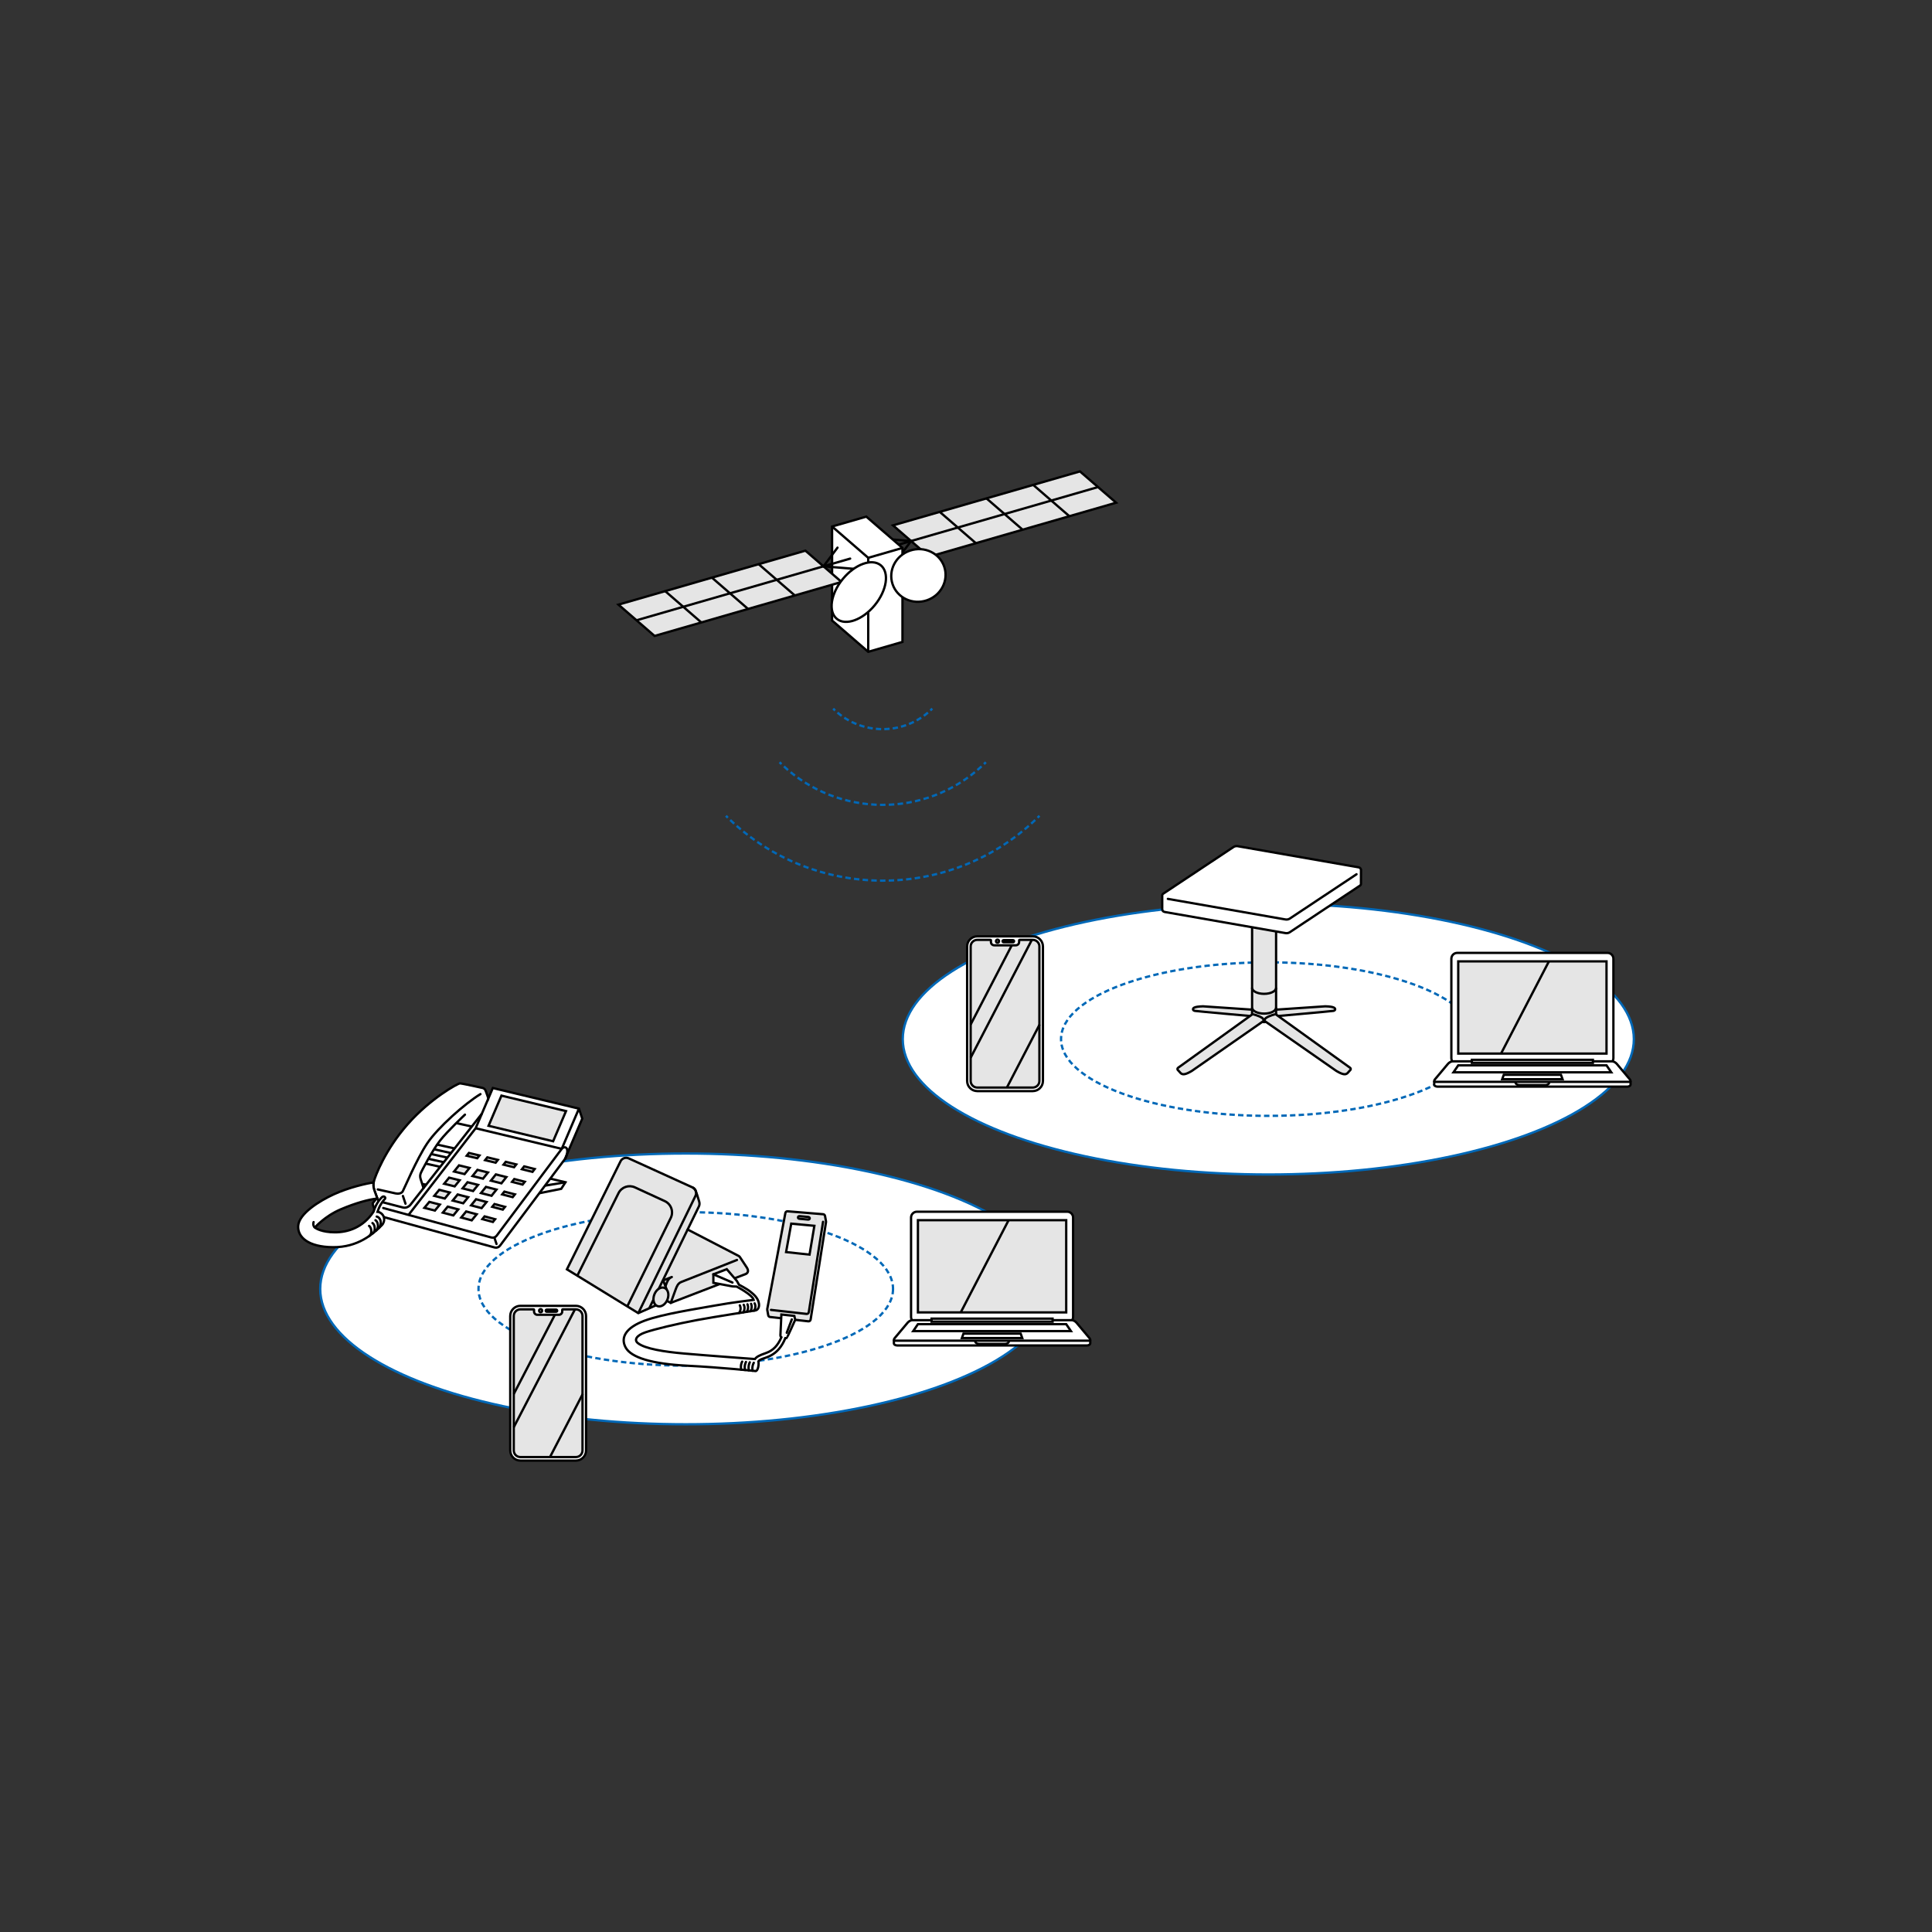 <?xml version="1.0" encoding="utf-8"?>
<!-- Generator: Adobe Illustrator 27.0.0, SVG Export Plug-In . SVG Version: 6.00 Build 0)  -->
<svg version="1.0" id="レイヤー_1" xmlns="http://www.w3.org/2000/svg" xmlns:xlink="http://www.w3.org/1999/xlink" x="0px"
	 y="0px" width="500px" height="500px" viewBox="0 0 500 500" style="enable-background:new 0 0 500 500;" xml:space="preserve">
<rect x="0" y="0" width="500" height="500" fill="#333333" stroke="none"/>
<style type="text/css">
	.st0{fill:#FFFFFF;stroke:#0068B7;stroke-width:0.6;stroke-miterlimit:10;}
	.st1{fill:none;stroke:#0068B7;stroke-width:0.6;stroke-linejoin:round;stroke-dasharray:1.401,0.841;}
	.st2{fill:#E5E5E5;stroke:#000000;stroke-width:0.6;stroke-miterlimit:10;}
	.st3{fill:none;stroke:#000000;stroke-width:0.6;stroke-linecap:round;stroke-miterlimit:10;}
	.st4{fill:#FFFFFF;stroke:#000000;stroke-width:0.6;stroke-miterlimit:10;}
	.st5{fill:none;stroke:#000000;stroke-width:0.6;stroke-miterlimit:10;}
	.st6{fill:none;stroke:#000000;stroke-width:0.6;stroke-linejoin:round;stroke-miterlimit:10;}
	.st7{fill:#E5E5E5;stroke:#000000;stroke-width:0.6;stroke-linecap:round;stroke-miterlimit:10;}
	.st8{fill:#FFFFFF;stroke:#000000;stroke-width:0.6;stroke-linecap:round;stroke-miterlimit:10;}
	.st9{fill:none;stroke:#000000;stroke-width:0.6;stroke-linecap:round;stroke-linejoin:round;stroke-miterlimit:10;}
	.st10{fill:#FFFFFF;stroke:#000000;stroke-width:0.6;stroke-linecap:round;stroke-linejoin:round;stroke-miterlimit:10;}
	.st11{fill:none;stroke:#0068B7;stroke-width:0.6;stroke-linejoin:round;}
	.st12{fill:none;stroke:#0068B7;stroke-width:0.6;stroke-linejoin:round;stroke-dasharray:1.408,0.845;}
	.st13{fill:none;stroke:#0068B7;stroke-width:0.6;stroke-linejoin:round;stroke-dasharray:1.426,0.855;}
	.st14{fill:none;stroke:#0068B7;stroke-width:0.6;stroke-linejoin:round;stroke-dasharray:1.368,0.821;}
</style>
<g>
	<g>
		<ellipse class="st0" cx="177.474" cy="333.566" rx="94.603" ry="35.038"/>
		<ellipse class="st1" cx="177.474" cy="333.566" rx="53.64" ry="19.866"/>
	</g>
	<g>
		<ellipse class="st0" cx="328.237" cy="268.919" rx="94.603" ry="35.038"/>
		<ellipse class="st1" cx="328.237" cy="268.919" rx="53.64" ry="19.866"/>
	</g>
	<g>
		<path class="st2" d="M213.025,314.239l-9.201-0.757c-0.274-0.021-0.52,0.167-0.571,0.437l-4.69,24.859
			c-0.012,0.065-0.013,0.131-0.001,0.196l0.256,1.421c0.042,0.234,0.233,0.413,0.47,0.44l9.908,1.12
			c0.286,0.032,0.548-0.167,0.593-0.451l3.982-25.228c0.009-0.059,0.009-0.12-0.002-0.179l-0.255-1.414
			C213.47,314.439,213.269,314.258,213.025,314.239z"/>
		<path class="st3" d="M213.005,316.204l-3.691,23.385c-0.045,0.285-0.306,0.484-0.593,0.451l-9.195-1.04"/>
		<polygon class="st4" points="203.441,324.035 204.77,316.678 210.76,317.24 209.506,324.69 		"/>
		<path class="st4" d="M207.099,314.754l2.129,0.201c0,0,0.365,0.058,0.327,0.37c-0.038,0.313-0.385,0.293-0.385,0.293
			l-2.137-0.188c0,0-0.549,0.005-0.51-0.39S207.099,314.754,207.099,314.754z"/>
		<g>
			<path class="st2" d="M193.277,328.041c-0.307-0.482-1.156-1.756-1.808-2.735l0,0
				c-0.063-0.098-0.156-0.194-0.31-0.271l-13.2-6.836l2.919-5.989c0.199-0.408,0.183-0.85,0.069-1.254
				c-0.306-1.082-0.781-2.537-0.93-2.848l0,0c-0.155-0.348-0.43-0.638-0.805-0.809l-16.501-7.511
				c-0.793-0.361-1.73-0.028-2.117,0.752l-13.876,27.962l18.468,11.335l7.285-3.233l1.117,0.579l19.474-7.497
				C193.595,329.389,193.797,328.858,193.277,328.041z"/>
			<line class="st2" x1="177.96" y1="318.2" x2="168.028" y2="338.578"/>
			<path class="st3" d="M190.726,326.08l-14.394,5.691c-0.882,0.344-1.186,1.148-1.503,2.02
				c-0.317,0.872-1.24,3.393-1.24,3.393"/>
			<path class="st5" d="M165.188,339.839l14.808-30.359c0.399-0.817,0.045-1.803-0.783-2.179"/>
			
				<ellipse transform="matrix(0.368 -0.93 0.93 0.368 -203.93 371.181)" class="st2" cx="170.969" cy="335.543" rx="2.524" ry="1.817"/>
			<line class="st2" x1="172.52" y1="333.694" x2="171.591" y2="331.267"/>
			<path class="st6" d="M172.216,332.901c0.055-0.15,0.103-0.282,0.142-0.39c0.317-0.872,0.621-1.677,1.503-2.02
				l-2.229,0.884"/>
			<path class="st5" d="M162.337,338.089l11.25-22.88c0.802-1.631,0.102-3.602-1.548-4.362l-7.724-3.558
				c-1.586-0.731-3.465-0.07-4.245,1.493l-10.661,21.372"/>
			<path class="st4" d="M196.278,352.305c0.143-0.174,0.312-0.321,0.513-0.424c1.242-0.639,4.493-0.765,6.458-5.571
				c0,0,0.242,0.011,0.358-0.047c0.116-0.058,2.189-4.693,2.189-4.693l-0.224-1.01l-3.352-0.366
				c0,0-0.225,4.874-0.251,5.395c-0.015,0.303,0.251,0.508,0.251,0.508c-0.887,2.058-2.094,3.406-3.939,4.045
				c-1.845,0.639-2.484,1.011-2.91,1.579c0,0-12.595-0.923-18.416-1.437c-4.926-0.435-10.042-1.206-11.893-2.704
				c-0.997-0.806-0.384-1.98,2.029-2.796c2.413-0.816,8.072-2.179,13.218-3.14
				c5.127-0.958,14.442-2.36,15.187-2.502c0.745-0.142,1.155-1.017,0.836-2.152
				c-0.319-1.135-1.089-1.871-2.131-2.709c-0.944-0.759-2.954-1.8-2.954-1.8l-0.541-0.97h-0l-2.616-3.045
				l-3.472,1.325l0,2.201l4.947,0.93l1.081,0.046c0,0,4.093,2.114,4.408,3.441c0,0-5.465,0.633-10.042,1.47
				c-4.577,0.837-13.519,2.164-18.239,3.931s-6.281,4.286-4.861,6.912c1.419,2.626,6.848,4.258,15.861,4.72
				c9.013,0.461,17.742,1.384,17.742,1.384C196.127,354.893,196.453,353.241,196.278,352.305z"/>
			<line class="st7" x1="204.919" y1="341.466" x2="203.609" y2="344.915"/>
			<path class="st3" d="M195.291,337.31c0,0,0.549,0.874-0.158,1.893"/>
			<path class="st3" d="M194.373,337.417c0,0,0.46,0.818-0.157,1.931"/>
			<path class="st3" d="M193.442,337.554c0,0,0.454,0.83-0.163,1.943"/>
			<path class="st3" d="M192.474,337.678c0,0,0.545,0.844-0.121,1.965"/>
			<path class="st3" d="M191.459,337.82c0,0,0.546,0.9-0.154,1.963"/>
			<path class="st3" d="M194.754,354.748c0,0-0.217-1.128,0.324-2.062"/>
			<path class="st3" d="M193.786,354.651c0,0-0.225-1.163,0.257-2.088"/>
			<path class="st3" d="M192.814,354.563c0,0-0.288-1.087,0.24-2.088"/>
			<path class="st3" d="M191.825,354.468c0,0-0.288-1.102,0.249-2.086"/>
			<line class="st8" x1="184.617" y1="329.791" x2="189.563" y2="331.923"/>
		</g>
	</g>
	<g>
		<g>
			<g>
				<path class="st4" d="M282.158,346.75c0,0.511,0,0.863,0,0.964c0,0.211-0.384,0.486-0.814,0.486h-24.597l0,0l0,0l0,0
					H232.15c-0.43,0-0.814-0.275-0.814-0.486c0-0.101,0-0.453,0-0.964"/>
				<path class="st4" d="M235.78,340.835v-25.728c0-0.838,0.679-1.517,1.517-1.517h38.901
					c0.838,0,1.517,0.679,1.517,1.517v25.728c0,0.838-0.679,1.517-1.517,1.517h-38.901
					C236.459,342.352,235.78,341.673,235.78,340.835z"/>
				<rect x="237.559" y="315.784" class="st2" width="38.376" height="23.862"/>
				<path class="st4" d="M256.747,346.966h25.107c0.36,0,0.407-0.292,0.105-0.652l-3.361-4.006
					c-0.302-0.36-0.839-0.652-1.198-0.652h-20.652h-20.652c-0.36,0-0.896,0.292-1.198,0.652l-3.361,4.006
					c-0.302,0.36-0.255,0.652,0.105,0.652H256.747L256.747,346.966z"/>
				<rect x="241.091" y="341.259" class="st2" width="31.312" height="0.796"/>
				<path class="st4" d="M256.747,348.355"/>
				<path class="st4" d="M256.747,334.167"/>
				<path class="st4" d="M256.747,348.355"/>
				<path class="st4" d="M256.747,334.167"/>
				<polygon class="st4" points="275.935,342.692 237.559,342.692 236.339,344.49 277.155,344.49 				"/>
				<path class="st5" d="M261.136,346.966c0,0.359-0.271,0.838-1.082,0.838c-1.156,0-3.307,0-3.307,0s-2.151,0-3.307,0
					c-0.812,0-1.082-0.479-1.082-0.838"/>
				<polygon class="st4" points="264.149,345.141 249.345,345.141 248.942,346.282 264.552,346.282 				"/>
			</g>
		</g>
		<line class="st5" x1="248.639" y1="339.646" x2="261.029" y2="315.784"/>
	</g>
	<g>
		<g>
			<g>
				<path class="st4" d="M421.989,279.768c0,0.511,0,0.863,0,0.964c0,0.211-0.384,0.486-0.814,0.486h-24.597l0,0l0,0l0,0
					h-24.597c-0.43,0-0.814-0.275-0.814-0.486c0-0.101,0-0.453,0-0.964"/>
				<path class="st4" d="M375.61,273.853v-25.728c0-0.838,0.679-1.517,1.517-1.517h38.901
					c0.838,0,1.517,0.679,1.517,1.517v25.728c0,0.838-0.679,1.517-1.517,1.517h-38.901
					C376.289,275.37,375.61,274.69,375.61,273.853z"/>
				<rect x="377.39" y="248.802" class="st2" width="38.376" height="23.862"/>
				<path class="st4" d="M396.577,279.984h25.107c0.36,0,0.407-0.292,0.105-0.652l-3.361-4.006
					c-0.302-0.36-0.839-0.652-1.198-0.652h-20.652h-20.652c-0.36,0-0.896,0.292-1.198,0.652l-3.361,4.006
					c-0.302,0.36-0.255,0.652,0.105,0.652H396.577L396.577,279.984z"/>
				<rect x="380.921" y="274.277" class="st2" width="31.312" height="0.796"/>
				<path class="st4" d="M396.577,281.372"/>
				<path class="st4" d="M396.577,267.185"/>
				<path class="st4" d="M396.577,281.372"/>
				<path class="st4" d="M396.577,267.185"/>
				<polygon class="st4" points="415.765,275.709 377.39,275.709 376.169,277.508 416.986,277.508 				"/>
				<path class="st5" d="M400.966,279.984c0,0.359-0.271,0.838-1.082,0.838c-1.156,0-3.307,0-3.307,0s-2.151,0-3.307,0
					c-0.812,0-1.082-0.479-1.082-0.838"/>
				<polygon class="st4" points="403.98,278.159 389.175,278.159 388.773,279.3 404.382,279.3 				"/>
			</g>
		</g>
		<line class="st5" x1="388.47" y1="272.663" x2="400.859" y2="248.802"/>
	</g>
	<g>
		<path class="st4" d="M149.044,378h-14.37c-1.449,0-2.624-1.175-2.624-2.624v-34.803
			c0-1.449,1.175-2.624,2.624-2.624h14.37c1.449,0,2.624,1.175,2.624,2.624v34.803
			C151.667,376.825,150.493,378,149.044,378z"/>
		<path class="st2" d="M149.043,338.861h-3.426c-0.063,0-0.114,0.051-0.114,0.114v0.435
			c0,0.472-0.383,0.856-0.856,0.856h-5.579c-0.472,0-0.856-0.383-0.856-0.856v-0.435
			c0-0.063-0.051-0.114-0.114-0.114h-3.426c-0.945,0-1.711,0.766-1.711,1.711v34.803
			c0,0.945,0.766,1.711,1.711,1.711h14.37c0.945,0,1.711-0.766,1.711-1.711v-34.803
			C150.755,339.628,149.988,338.861,149.043,338.861z"/>
		<circle class="st5" cx="139.913" cy="339.204" r="0.398"/>
		<path class="st5" d="M143.928,338.931h-2.436c-0.151,0-0.273,0.122-0.273,0.273c0,0.151,0.122,0.273,0.273,0.273h2.436
			c0.151,0,0.273-0.122,0.273-0.273C144.201,339.053,144.079,338.931,143.928,338.931z"/>
		<line class="st2" x1="132.962" y1="369.362" x2="148.798" y2="338.861"/>
		<line class="st2" x1="132.962" y1="360.767" x2="143.606" y2="340.266"/>
		<line class="st2" x1="142.335" y1="377.087" x2="150.809" y2="360.767"/>
	</g>
	<g>
		<path class="st4" d="M267.287,282.374h-14.37c-1.449,0-2.624-1.175-2.624-2.624v-34.803
			c0-1.449,1.175-2.624,2.624-2.624h14.37c1.449,0,2.624,1.175,2.624,2.624v34.803
			C269.911,281.199,268.736,282.374,267.287,282.374z"/>
		<path class="st2" d="M267.286,243.235h-3.426c-0.063,0-0.114,0.051-0.114,0.114v0.435
			c0,0.472-0.383,0.856-0.856,0.856h-5.579c-0.472,0-0.856-0.383-0.856-0.856v-0.435
			c0-0.063-0.051-0.114-0.114-0.114h-3.426c-0.945,0-1.711,0.766-1.711,1.711v34.803
			c0,0.945,0.766,1.711,1.711,1.711h14.37c0.945,0,1.711-0.766,1.711-1.711v-34.803
			C268.998,244.001,268.231,243.235,267.286,243.235z"/>
		<circle class="st5" cx="258.156" cy="243.578" r="0.398"/>
		<path class="st5" d="M262.171,243.305h-2.436c-0.151,0-0.273,0.122-0.273,0.273s0.122,0.273,0.273,0.273h2.436
			c0.151,0,0.273-0.122,0.273-0.273S262.322,243.305,262.171,243.305z"/>
		<line class="st2" x1="251.205" y1="273.736" x2="267.041" y2="243.235"/>
		<line class="st2" x1="251.205" y1="265.141" x2="261.849" y2="244.64"/>
		<line class="st2" x1="260.578" y1="281.461" x2="269.052" y2="265.141"/>
	</g>
	<g>
		<g>
			<polygon class="st2" points="288.845,130.101 240.464,144.067 231.109,135.966 279.491,122 			"/>
			<line class="st4" x1="235.787" y1="140.017" x2="284.168" y2="126.05"/>
			<polyline class="st9" points="232.155,144.846 235.787,140.017 225.607,139.175 			"/>
			<line class="st10" x1="235.787" y1="140.017" x2="228.881" y2="142.011"/>
			<line class="st4" x1="252.559" y1="140.576" x2="243.205" y2="132.475"/>
			<line class="st4" x1="264.654" y1="137.084" x2="255.3" y2="128.983"/>
			<line class="st4" x1="276.75" y1="133.593" x2="267.395" y2="125.492"/>
		</g>
		<polygon class="st4" points="224.203,133.703 215.342,136.262 215.342,160.587 224.696,168.688 233.558,166.129 
			233.558,141.804 		"/>
		<line class="st5" x1="224.696" y1="144.362" x2="233.558" y2="141.804"/>
		<polyline class="st5" points="215.342,136.261 224.696,144.362 224.696,168.688 		"/>
		<g>
			<polygon class="st2" points="217.79,150.613 169.409,164.579 160.054,156.478 208.436,142.512 			"/>
			<line class="st4" x1="181.504" y1="161.088" x2="172.15" y2="152.987"/>
			<line class="st4" x1="193.599" y1="157.596" x2="184.245" y2="149.495"/>
			<line class="st4" x1="205.695" y1="154.105" x2="196.34" y2="146.003"/>
			<line class="st4" x1="164.732" y1="160.529" x2="213.113" y2="146.562"/>
			<polyline class="st9" points="223.293,147.404 213.113,146.562 216.745,141.733 			"/>
			<line class="st10" x1="213.113" y1="146.562" x2="220.019" y2="144.569"/>
		</g>
		<g>
			
				<ellipse transform="matrix(0.948 -0.318 0.318 0.948 -35.038 83.179)" class="st4" cx="237.672" cy="149.083" rx="7.056" ry="6.789"/>
			
				<ellipse transform="matrix(0.635 -0.773 0.773 0.635 -37.268 227.643)" class="st4" cx="222.155" cy="153.241" rx="8.961" ry="5.346"/>
		</g>
		<g>
			<g>
				<g>
					<path class="st11" d="M269.018,211.134c-0.165,0.165-0.332,0.33-0.498,0.492"/>
					<path class="st12" d="M267.911,212.212c-22.18,21.032-57.178,20.934-79.239-0.293"/>
					<path class="st11" d="M188.371,211.626c-0.167-0.163-0.333-0.327-0.498-0.492"/>
				</g>
			</g>
			<g>
				<g>
					<path class="st11" d="M255.145,197.261c-0.166,0.166-0.332,0.329-0.5,0.491"/>
					<path class="st13" d="M254.023,198.339c-14.518,13.382-37.066,13.285-51.467-0.291"/>
					<path class="st11" d="M202.245,197.752c-0.168-0.162-0.335-0.326-0.5-0.491"/>
				</g>
			</g>
			<g>
				<g>
					<path class="st11" d="M241.273,183.388c-0.166,0.166-0.334,0.328-0.505,0.486"/>
					<path class="st14" d="M240.154,184.419c-6.848,5.798-16.979,5.709-23.726-0.268"/>
					<path class="st11" d="M216.123,183.875c-0.171-0.158-0.339-0.32-0.505-0.486"/>
				</g>
			</g>
		</g>
	</g>
	<g>
		<path class="st4" d="M126.392,284.272l1.15-2.692l22.283,5.335l0.861,2.584l-3.98,9.282l-0.466,1.127l-16.84,22.47
			c-0.318,0.424-0.863,0.611-1.374,0.472l-30.414-8.337c-0.112-0.031-0.222-0.093-0.257-0.187l0,0l-0.861-2.584
			c-0.045-0.129-0.03-0.339,0.052-0.444l1.039-1.331c0,0-0.457-1.204-0.619-1.691
			c-0.162-0.487-0.533-1.413-0.185-2.642s2.823-7.981,8.715-14.674c5.892-6.694,12.986-10.58,13.538-10.58
			c0.552,0,5.942,1.199,5.942,1.199s0.426,0.154,0.602,0.48C125.753,282.386,126.392,284.272,126.392,284.272z"/>
		<line class="st5" x1="145.379" y1="297.324" x2="123.096" y2="291.989"/>
		<line class="st5" x1="105.73" y1="314.421" x2="123.096" y2="291.989"/>
		<line class="st9" x1="128.492" y1="321.935" x2="127.951" y2="320.311"/>
		<line class="st9" x1="104.941" y1="311.512" x2="104.278" y2="309.522"/>
		<polygon class="st2" points="126.437,291.355 129.772,283.548 146.484,287.549 143.149,295.356 		"/>
		<path class="st5" d="M124.702,288.228l-18.404,23.465c-0.376,0.526-1.116,0.996-1.932,0.827l-6.407-1.659
			l-0.373-0.894"/>
		<path class="st3" d="M97.766,307.824c0,0,4.045,0.902,4.646,1.036c0.602,0.134,1.471,0.033,1.805-0.518
			c0.334-0.551,3.61-8.373,6.351-12.452s9.828-10.363,13.772-12.736"/>
		<path class="st3" d="M120.329,288.47c0,0-4.513,4.245-6.452,6.719c-1.939,2.474-4.841,7.939-5.042,8.574
			c-0.201,0.635-0.06,1.103,0.094,1.588c0.677,2.123,0.677,2.123,0.677,2.123"/>
		<line class="st5" x1="109.27" y1="306.417" x2="110.295" y2="306.598"/>
		<line class="st5" x1="122.099" y1="291.548" x2="118.079" y2="290.653"/>
		<line class="st5" x1="117.648" y1="297.222" x2="113.15" y2="296.221"/>
		<line class="st5" x1="116.717" y1="298.409" x2="112.337" y2="297.435"/>
		<line class="st5" x1="115.785" y1="299.597" x2="111.588" y2="298.663"/>
		<line class="st5" x1="114.854" y1="300.784" x2="110.89" y2="299.902"/>
		<line class="st5" x1="113.923" y1="301.972" x2="110.18" y2="301.139"/>
		<polyline class="st5" points="142.404,305.027 146.342,305.97 145.244,307.667 139.573,308.805 		"/>
		<polygon class="st2" points="118.792,301.594 117.512,303.188 120.235,303.856 121.516,302.255 		"/>
		<polygon class="st2" points="123.559,302.756 122.278,304.361 125.002,305.041 126.282,303.428 		"/>
		<polygon class="st2" points="128.325,303.937 127.044,305.554 129.768,306.245 131.049,304.621 		"/>
		<polygon class="st2" points="133.091,305.139 132.52,305.866 135.244,306.565 135.815,305.834 		"/>
		<polygon class="st2" points="116.231,304.774 114.951,306.353 117.674,307.034 118.955,305.449 		"/>
		<polygon class="st2" points="120.998,305.959 119.717,307.549 122.441,308.242 123.721,306.645 		"/>
		<polygon class="st2" points="125.764,307.164 124.483,308.766 127.207,309.47 128.488,307.861 		"/>
		<polygon class="st2" points="130.53,308.389 129.959,309.11 132.682,309.822 133.254,309.098 		"/>
		<g>
			<polygon class="st2" points="121.354,298.383 120.782,299.102 123.506,299.753 124.077,299.031 			"/>
			<polygon class="st2" points="126.12,299.521 125.549,300.245 128.272,300.908 128.844,300.18 			"/>
			<polygon class="st2" points="130.886,300.679 130.315,301.409 133.038,302.082 133.61,301.35 			"/>
			<polygon class="st2" points="135.653,301.857 135.081,302.592 137.805,303.277 138.376,302.539 			"/>
		</g>
		<polygon class="st2" points="113.67,307.924 112.389,309.487 115.113,310.181 116.394,308.611 		"/>
		<polygon class="st2" points="118.436,309.132 117.156,310.706 119.879,311.413 121.16,309.831 		"/>
		<polygon class="st2" points="123.203,310.36 121.922,311.946 124.646,312.664 125.926,311.071 		"/>
		<polygon class="st2" points="127.969,311.608 127.398,312.322 130.121,313.048 130.693,312.331 		"/>
		<polygon class="st2" points="111.109,311.042 109.828,312.589 112.552,313.297 113.832,311.743 		"/>
		<polygon class="st2" points="115.875,312.273 114.594,313.832 117.318,314.552 118.599,312.986 		"/>
		<polygon class="st2" points="120.641,313.525 119.361,315.096 122.084,315.827 123.365,314.249 		"/>
		<polygon class="st2" points="125.408,314.797 124.836,315.504 127.56,316.243 128.131,315.533 		"/>
		<line class="st5" x1="141.046" y1="306.84" x2="146.342" y2="305.97"/>
		<line class="st4" x1="145.379" y1="297.324" x2="149.825" y2="286.915"/>
		<path class="st3" d="M146.24,299.908c0.469-0.748,0.746-1.977,0.478-2.584c-0.256-0.581-0.971-0.492-1.34,0
			l-16.84,22.47c-0.318,0.424-0.863,0.611-1.374,0.472l-27.984-7.63"/>
		<g>
			<path class="st4" d="M96.691,306.031c-0.178,1.031,0.131,1.812,0.276,2.245c0.162,0.487,0.619,1.691,0.619,1.691
				l-0.199,0.255c-1.673,0.155-5.153,1.015-9.248,2.77s-6.65,4.68-6.65,4.68
				c0.234,0.243,1.814,1.229,5.129,1.248c3.315,0.019,7.252-1.148,10.04-5.302
				c0.782-2.642,2.245-3.825,2.245-3.825c0.469-0.395,1.032,0.124,0.721,0.478l0,0c0,0-1.204,1.114-1.923,3.341
				c0.598,0.043,1.493,0.608,1.681,1.548c0.172,0.862-0.242,1.602-0.517,1.878
				c-2.318,2.326-6.204,5.786-12.672,5.736s-9.173-2.61-9.025-5.465c0.166-3.211,5.49-6.518,9.276-8.248
				C90.228,307.331,94.931,306.235,96.691,306.031L96.691,306.031z"/>
			<path class="st3" d="M81.488,317.672c-0.564-0.462-0.402-1.251-0.329-1.396"/>
			<path class="st3" d="M97.491,314.849c0.511,0.111,0.816,0.512,0.969,0.984c0.198,0.613,0.026,1.572-0.369,1.96"/>
			<path class="st3" d="M97.174,315.784c0.271,0.2,0.454,0.493,0.53,0.729c0.198,0.613,0.138,1.508-0.369,1.96"/>
			<path class="st3" d="M96.398,316.526c0.271,0.2,0.399,0.451,0.476,0.686c0.198,0.613,0.158,1.53-0.369,1.96"/>
			<path class="st3" d="M95.515,317.264c0.218,0.153,0.399,0.451,0.476,0.687c0.198,0.613,0.138,1.465-0.388,1.895"/>
		</g>
		<line class="st4" x1="123.096" y1="291.989" x2="126.392" y2="284.272"/>
	</g>
	<g>
		<g>
			<path class="st2" d="M323.871,262.973c0,0-14.046-1.251-14.635-1.357c-0.59-0.106-0.648-0.606-0.153-0.853
				c0.394-0.196,1.099-0.286,2.243-0.33l14.835,1.008"/>
			<path class="st2" d="M330.421,262.973c0,0,14.046-1.251,14.635-1.357c0.59-0.106,0.648-0.606,0.153-0.853
				c-0.394-0.196-1.08-0.302-2.243-0.33l-14.835,1.008"/>
		</g>
		<path class="st2" d="M324.04,232.76v30.204c0,0.858,1.391,1.553,3.106,1.553s3.106-0.695,3.106-1.553v-29.557
			L324.04,232.76z"/>
		<path class="st5" d="M324.04,260.765c0,0.858,1.391,1.553,3.106,1.553s3.106-0.695,3.106-1.553"/>
		<path class="st5" d="M324.04,255.651c0,0.858,1.391,1.553,3.106,1.553s3.106-0.695,3.106-1.553"/>
		<path class="st4" d="M352.222,225.17l-0.022-0.161l0,0c-0.062-0.256-0.264-0.488-0.569-0.542l-31.3-5.473
			c-0.398-0.07-0.794,0.009-1.113,0.221l-18.176,12.071c-0.173,0.115-0.255,0.292-0.259,0.474l0,0v3.517l0,0
			c-0.013,0.32,0.212,0.662,0.592,0.729l31.3,5.477c0.398,0.07,0.794-0.009,1.113-0.221l18.176-12.071
			c0.211-0.141,0.286-0.372,0.251-0.595l0.008-3.42V225.17z"/>
		<g>
			<g>
				<path class="st2" d="M324.126,262.495l-19.206,13.821c-0.161,0.093-0.255,0.346-0.16,0.522l0.821,0.909
					c0.497,0.43,1.188,0.411,2.871-0.595l18.432-12.839c0.198-0.09,0.248-0.559-0.336-0.938
					C325.8,262.889,324.265,262.436,324.126,262.495z"/>
			</g>
			<g>
				<path class="st2" d="M330.166,262.495l19.206,13.821c0.161,0.093,0.255,0.346,0.16,0.522l-0.821,0.909
					c-0.497,0.43-1.188,0.411-2.871-0.595l-18.432-12.839c-0.198-0.09-0.248-0.559,0.336-0.938
					C328.492,262.889,330.028,262.436,330.166,262.495z"/>
			</g>
		</g>
		<path class="st8" d="M351.066,226.258l-17.279,11.475c-0.319,0.212-0.716,0.291-1.113,0.221l-30.432-5.325"/>
	</g>
</g>
</svg>
